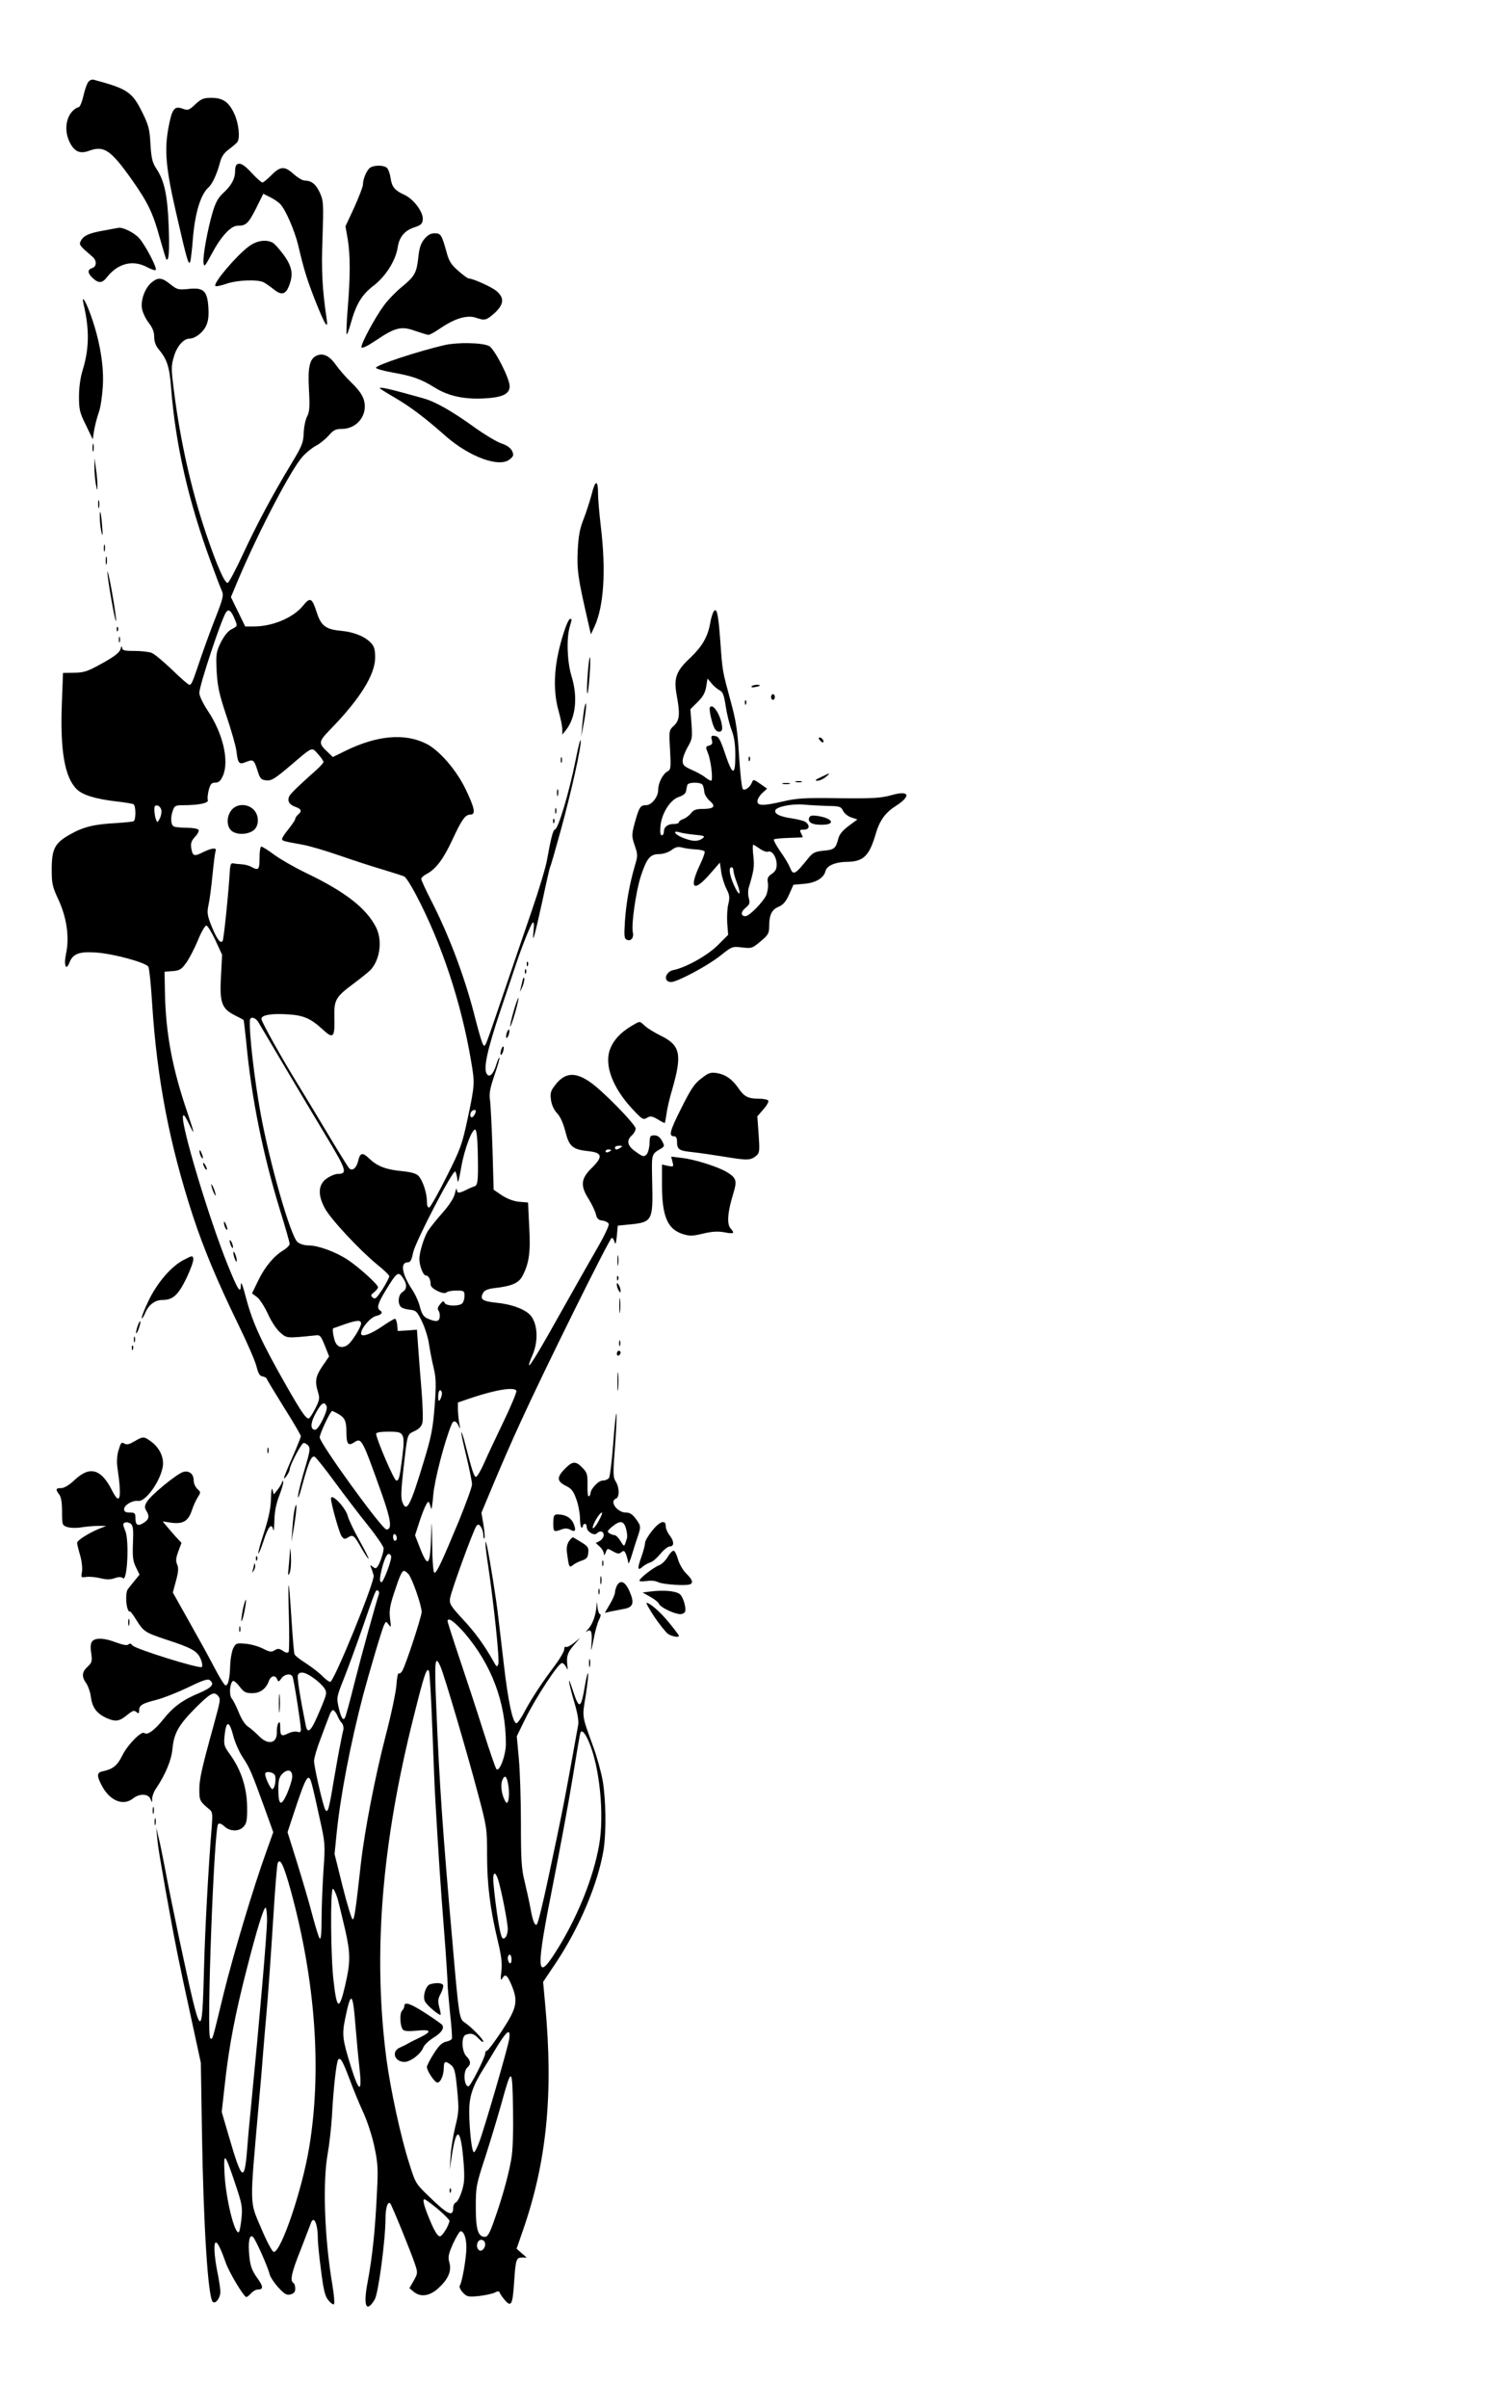 <?xml version="1.0" standalone="no"?>
<!DOCTYPE svg PUBLIC "-//W3C//DTD SVG 20010904//EN"
 "http://www.w3.org/TR/2001/REC-SVG-20010904/DTD/svg10.dtd">
<svg version="1.0" xmlns="http://www.w3.org/2000/svg"
 width="804pt" height="1280pt" viewBox="0 0 804 1280"
 preserveAspectRatio="xMidYMid meet">
<g transform="translate(0,1280) scale(0.1,-0.1)"
fill="#000000" stroke="none">
<path d="M470 12365 c-7 -8 -19 -41 -26 -73 -7 -31 -18 -58 -23 -60 -63 -21
-88 -111 -51 -187 25 -51 55 -65 105 -46 78 28 114 3 221 -147 90 -127 117
-182 155 -321 16 -57 31 -106 33 -109 14 -14 18 43 13 176 -6 163 -23 241 -64
303 -23 35 -28 55 -33 133 -4 79 -10 101 -43 168 -54 109 -79 126 -258 174 -9
3 -22 -2 -29 -11z"/>
<path d="M1038 12245 c-33 -31 -39 -33 -66 -23 -45 17 -58 0 -77 -105 -21
-116 -13 -211 40 -442 63 -275 70 -298 79 -255 2 14 8 61 11 104 11 141 41
241 83 279 22 20 46 73 62 134 8 31 21 50 48 70 20 15 40 32 44 38 16 21 7
101 -16 150 -29 63 -61 85 -123 85 -41 0 -54 -6 -85 -35z"/>
<path d="M1257 11923 c-4 -3 -7 -19 -7 -35 0 -39 -21 -76 -64 -115 -26 -24
-40 -50 -55 -100 -28 -96 -53 -235 -49 -269 3 -26 7 -22 43 45 49 93 102 151
138 151 45 0 57 11 98 91 l39 79 38 -19 c20 -10 45 -27 54 -38 28 -30 76 -143
94 -218 29 -124 45 -178 91 -295 51 -128 69 -157 60 -95 -23 154 -29 256 -22
432 6 178 5 195 -13 236 -21 47 -45 67 -81 67 -12 0 -39 16 -61 36 -48 43 -70
41 -121 -11 -19 -19 -38 -35 -44 -35 -5 0 -31 23 -56 50 -43 47 -66 59 -82 43z"/>
<path d="M1967 11908 c-18 -15 -37 -59 -37 -89 0 -11 -21 -65 -46 -121 l-47
-101 12 -68 c14 -85 14 -197 0 -368 -6 -73 -8 -135 -6 -138 3 -2 12 22 21 54
29 106 60 157 122 204 65 50 118 134 129 205 8 55 38 90 90 106 32 11 41 18
43 40 5 39 -49 111 -99 133 -50 23 -65 41 -72 88 -3 22 -11 45 -18 53 -14 17
-69 18 -92 2z"/>
<path d="M554 11575 c-81 -14 -109 -27 -124 -55 -11 -21 -8 -25 61 -84 25 -21
24 -53 -1 -61 -26 -8 -25 -27 3 -53 31 -29 51 -28 76 5 59 74 138 94 215 52
21 -11 41 -18 44 -14 9 9 -53 129 -88 169 -26 29 -86 59 -110 55 -3 0 -37 -7
-76 -14z"/>
<path d="M2257 11530 c-18 -21 -27 -46 -32 -92 -9 -88 -19 -106 -86 -161 -32
-26 -76 -71 -97 -100 -47 -63 -124 -206 -120 -223 2 -8 31 6 76 36 104 70 136
78 210 51 33 -11 64 -21 71 -21 7 0 38 18 70 40 72 48 137 67 182 51 47 -16
55 -14 99 25 50 46 53 81 10 117 -26 22 -126 67 -149 67 -4 0 -29 18 -55 41
-37 32 -49 52 -61 97 -26 94 -31 102 -64 102 -20 0 -37 -9 -54 -30z"/>
<path d="M1324 11491 c-66 -49 -190 -194 -179 -211 2 -4 28 1 57 11 60 21 168
25 201 8 12 -7 35 -23 50 -35 41 -34 64 -31 82 12 26 63 20 104 -25 167 -23
31 -49 61 -60 67 -35 19 -85 11 -126 -19z"/>
<path d="M808 11300 c-36 -28 -61 -94 -53 -141 4 -21 20 -55 36 -75 20 -26 29
-48 29 -75 0 -25 8 -47 24 -66 45 -54 57 -92 66 -206 23 -298 92 -601 210
-921 26 -72 53 -143 60 -157 10 -23 6 -40 -33 -140 -25 -63 -59 -157 -77 -209
-47 -139 -51 -150 -63 -150 -6 0 -47 36 -92 80 -45 43 -94 84 -109 90 -15 5
-56 10 -92 10 -54 0 -64 3 -65 18 -1 11 -4 8 -8 -8 -5 -18 -31 -39 -96 -75
-79 -44 -97 -50 -150 -51 l-60 -1 -6 -159 c-10 -253 15 -395 78 -458 31 -32
101 -53 212 -66 45 -5 86 -12 91 -15 13 -8 13 -82 1 -90 -5 -3 -47 -7 -92 -10
-117 -6 -175 -20 -244 -59 -83 -46 -100 -77 -100 -186 0 -77 3 -92 37 -165 43
-94 58 -198 39 -285 -13 -60 0 -94 18 -47 18 47 52 60 140 54 94 -6 269 -54
280 -76 5 -9 14 -97 20 -196 26 -403 92 -746 217 -1129 56 -171 130 -348 241
-576 47 -96 91 -197 97 -224 9 -36 17 -50 31 -52 11 -2 21 -7 23 -12 1 -5 43
-74 92 -153 50 -79 90 -148 90 -153 0 -4 -20 -55 -45 -112 -25 -56 -45 -106
-45 -110 0 -13 29 30 30 43 0 24 63 143 75 143 7 0 18 -7 25 -15 11 -13 7 -34
-18 -118 -17 -56 -34 -122 -37 -147 -3 -26 8 1 24 62 33 120 47 151 64 145 6
-2 54 -62 106 -133 53 -72 133 -177 179 -234 45 -56 82 -111 82 -120 0 -22
-20 -81 -33 -98 -8 -10 -13 -10 -25 0 -14 11 -15 10 -8 -7 5 -11 10 -29 13
-40 6 -33 -211 -565 -231 -565 -7 0 -25 14 -41 30 -16 17 -55 47 -87 68 -32
20 -60 42 -62 49 -3 7 -10 90 -16 185 -15 233 -20 242 -14 21 3 -101 2 -188
-1 -193 -5 -8 -15 -6 -31 5 -19 13 -27 13 -44 3 -17 -11 -27 -9 -62 9 -24 12
-66 24 -94 26 -48 4 -51 2 -65 -27 -7 -17 -14 -56 -15 -87 -2 -71 -11 -112
-26 -107 -6 2 -32 44 -58 94 -25 49 -86 159 -134 244 l-87 155 17 63 c13 47
14 68 6 86 -8 18 -7 34 6 69 l17 46 -31 33 c-16 18 -38 44 -49 57 l-20 24 45
-7 c63 -8 91 8 110 65 8 25 23 57 32 71 16 25 16 27 -2 43 -11 10 -20 30 -20
45 0 35 -23 54 -55 46 -32 -8 -173 -123 -194 -159 -13 -22 -13 -31 -3 -47 18
-29 15 -46 -13 -64 -32 -21 -45 -13 -45 25 0 26 -3 29 -30 29 -22 0 -30 5 -30
18 0 22 44 48 75 44 39 -5 115 100 130 179 9 48 -14 99 -57 133 -42 32 -47 32
-94 4 -28 -16 -40 -19 -53 -11 -15 9 -19 4 -30 -34 -9 -27 -11 -62 -7 -91 25
-169 15 -210 -29 -123 -57 113 -117 130 -196 56 -31 -29 -57 -45 -74 -45 -29
0 -31 -7 -10 -34 10 -13 15 -44 15 -92 0 -70 1 -72 28 -81 15 -5 47 -6 72 -2
25 4 65 8 90 8 l45 0 -40 -16 c-55 -23 -115 -61 -115 -74 0 -6 7 -36 16 -66 9
-31 13 -69 10 -87 -6 -32 -5 -32 24 -28 17 2 50 -1 74 -7 32 -8 52 -8 75 0 23
8 35 8 45 0 23 -19 34 202 12 252 -13 33 -14 39 -1 44 9 3 22 0 31 -7 12 -11
14 -31 11 -102 -3 -74 0 -96 16 -129 l19 -39 -26 -32 c-15 -18 -31 -38 -36
-45 -12 -15 -12 -80 0 -108 5 -11 9 -16 9 -10 1 5 17 -15 36 -46 38 -61 47
-67 155 -103 139 -45 169 -62 186 -102 9 -20 12 -40 7 -45 -11 -11 -354 96
-369 115 -7 10 -14 12 -21 5 -7 -7 -27 -3 -64 10 -64 25 -112 27 -129 6 -8
-10 -10 -30 -5 -62 6 -43 4 -51 -19 -72 -31 -29 -33 -53 -7 -89 10 -15 21 -46
24 -70 7 -58 31 -90 83 -114 50 -22 70 -18 114 19 25 20 33 23 45 13 12 -10
15 -9 15 8 0 28 16 37 90 56 36 9 112 39 169 66 82 40 107 48 118 38 25 -20 9
-39 -59 -68 -85 -35 -137 -73 -188 -137 -46 -59 -88 -89 -102 -75 -14 14 -89
-61 -118 -120 -26 -53 -50 -72 -102 -83 -33 -6 -35 -22 -8 -74 42 -82 114
-113 167 -71 35 28 81 26 93 -2 9 -23 9 -23 9 2 1 14 10 39 22 55 49 73 81
150 86 209 8 83 32 126 123 218 81 80 98 89 120 63 14 -17 13 -20 -25 -160
-63 -228 -75 -283 -75 -337 0 -59 2 -63 55 -107 15 -12 16 -26 11 -90 -17
-203 -36 -549 -41 -751 -11 -401 -13 -399 -130 145 -29 138 -63 304 -75 370
-13 66 -28 145 -36 175 l-13 55 5 -55 c2 -30 14 -104 25 -165 10 -60 28 -162
40 -225 28 -157 51 -273 114 -560 l53 -245 6 -375 c8 -494 32 -868 57 -895 14
-14 39 17 41 51 0 16 -7 64 -16 107 -17 85 -21 157 -8 157 10 0 27 -35 53
-109 19 -53 96 -181 109 -181 4 0 15 9 25 20 10 11 26 20 36 20 31 0 30 16 -5
64 -26 37 -35 61 -40 111 -8 76 0 121 19 105 13 -11 80 -160 89 -200 4 -14 24
-45 46 -69 33 -36 44 -42 65 -37 18 5 25 13 25 31 0 13 -4 27 -10 30 -19 12
-10 55 39 177 26 68 51 131 54 141 16 44 37 -4 37 -82 0 -20 7 -95 17 -168 13
-105 21 -138 39 -160 12 -15 26 -25 30 -21 4 4 0 52 -9 105 -42 248 -52 547
-24 698 8 44 18 132 22 195 8 151 24 293 34 303 12 12 24 -10 61 -108 18 -49
50 -126 70 -170 21 -44 48 -126 60 -182 19 -88 21 -121 15 -235 -10 -215 -24
-349 -52 -499 -22 -118 -4 -156 40 -81 19 32 57 317 57 432 0 53 12 91 25 78
8 -8 110 -258 131 -321 16 -48 16 -50 -6 -90 l-23 -40 23 -19 c36 -30 84 -23
129 17 54 49 73 92 61 137 -9 30 -6 45 19 102 17 36 35 66 40 66 18 0 31 -37
31 -87 0 -52 -22 -183 -35 -202 -4 -7 3 -23 16 -37 21 -22 28 -24 83 -19 34 4
72 12 85 18 19 10 25 9 29 -1 2 -7 15 -25 28 -40 33 -37 40 -22 48 99 8 120
11 129 43 129 l24 0 -27 23 -27 24 36 104 c125 363 160 723 116 1194 l-11 120
67 100 c128 192 226 426 255 605 14 94 12 264 -5 363 -8 47 -31 130 -51 184
-61 168 -59 152 -39 273 9 61 15 113 12 116 -2 3 -10 -26 -16 -63 -22 -130
-31 -133 -66 -25 -31 95 -22 37 11 -74 14 -46 22 -93 19 -110 -76 -423 -82
-453 -160 -819 -30 -141 -54 -237 -60 -244 -11 -10 -22 17 -34 84 -7 39 -22
104 -32 147 -16 64 -19 114 -19 303 0 125 -5 280 -11 346 l-11 120 45 92 c55
112 176 297 195 297 7 0 17 -10 23 -22 8 -19 9 -16 5 18 -4 45 4 64 43 108
l26 30 -33 -27 c-19 -15 -38 -25 -43 -21 -5 3 -9 -3 -9 -14 0 -10 -22 -48 -48
-83 -70 -93 -124 -175 -162 -246 -18 -35 -38 -63 -44 -63 -19 0 -44 116 -66
306 -12 98 -25 217 -31 263 -9 83 -42 289 -58 366 -15 69 -12 10 5 -99 31
-210 61 -501 54 -521 -7 -18 -9 -17 -26 14 -49 87 -96 152 -163 224 -65 70
-72 83 -68 110 5 38 125 366 140 385 9 11 13 11 24 -4 7 -10 13 -29 13 -43 0
-13 3 -22 6 -18 3 3 1 35 -5 71 l-11 65 64 153 c35 84 100 234 146 333 121
266 472 975 483 975 5 0 12 -10 15 -22 5 -17 8 -7 12 32 l5 55 60 6 c124 12
128 19 123 224 -3 157 -6 148 49 181 17 11 17 14 3 40 -11 20 -24 29 -40 29
-23 0 -25 -4 -26 -43 -1 -24 -8 -50 -16 -59 -14 -13 -20 -12 -56 14 -46 31
-53 60 -22 88 11 10 20 26 20 36 0 22 -176 202 -242 247 -82 57 -137 51 -189
-20 -21 -27 -24 -40 -19 -76 4 -26 16 -53 33 -70 16 -17 32 -52 43 -95 20 -81
38 -97 122 -106 76 -8 80 -29 17 -91 -56 -55 -60 -93 -15 -163 16 -26 33 -61
38 -79 6 -26 14 -34 36 -36 15 -2 30 -10 33 -18 3 -8 -25 -67 -63 -132 -37
-64 -117 -205 -177 -312 -124 -222 -178 -312 -184 -307 -2 2 6 26 18 53 36 81
27 183 -20 222 -35 29 -99 50 -169 57 -77 8 -92 18 -73 53 7 13 25 21 60 25
95 11 131 27 151 68 34 66 42 126 34 260 l-6 127 -48 4 c-30 3 -63 16 -91 34
l-44 30 -6 214 c-4 118 -10 235 -13 260 -6 36 -1 63 23 134 17 49 29 91 27 94
-3 2 -10 -15 -17 -37 -15 -50 -36 -71 -50 -50 -20 28 2 128 71 334 39 116 77
228 84 250 30 90 78 211 88 220 7 7 9 -6 5 -45 -8 -78 5 -31 49 169 19 91 37
168 39 172 3 3 27 87 54 185 58 209 113 458 109 488 -2 12 -13 -33 -26 -99
-34 -172 -94 -375 -112 -375 -9 0 -23 -57 -41 -160 -6 -36 -42 -157 -81 -270
-39 -113 -107 -313 -152 -445 -101 -297 -95 -280 -106 -269 -6 6 -23 64 -40
130 -53 214 -136 439 -236 635 -30 58 -54 111 -54 117 0 6 12 18 28 26 50 26
90 80 137 181 51 110 69 135 97 135 29 0 22 36 -27 137 -49 101 -138 203 -205
238 -116 60 -265 47 -437 -38 l-63 -31 -26 25 c-52 48 -51 56 9 118 162 166
242 295 242 387 0 38 -5 58 -20 74 -32 36 -91 60 -161 67 -81 7 -107 27 -129
96 -26 80 -35 85 -74 37 -51 -63 -161 -110 -261 -110 l-46 0 -38 78 -38 78 41
98 c110 258 280 583 340 649 19 21 51 47 70 57 20 10 50 34 68 54 26 30 38 36
70 36 68 0 122 52 123 118 0 44 -19 78 -75 132 -26 25 -60 64 -77 88 -34 49
-67 66 -101 53 -40 -16 -51 -59 -44 -183 5 -92 3 -117 -10 -142 -9 -17 -17
-57 -18 -88 -2 -52 -9 -69 -67 -165 -99 -164 -184 -323 -258 -483 -37 -79 -72
-146 -79 -148 -15 -5 -57 90 -114 258 -79 233 -139 499 -172 763 -15 117 -15
133 0 182 15 53 51 95 82 95 30 0 71 31 88 66 13 27 16 54 13 102 -6 87 -26
105 -107 96 -52 -5 -59 -4 -95 25 -45 36 -64 38 -98 11z m438 -1786 c18 -43
19 -41 -15 -59 -19 -9 -39 -35 -57 -70 -25 -52 -26 -62 -22 -153 5 -81 13
-121 52 -237 26 -77 50 -161 53 -186 8 -68 14 -75 52 -59 38 15 42 12 61 -48
13 -42 19 -47 46 -50 27 -3 46 9 124 75 127 108 116 103 151 65 16 -18 29 -37
29 -42 0 -5 -17 -24 -37 -42 -91 -81 -135 -123 -144 -139 -13 -25 -2 -46 32
-58 32 -11 36 -23 14 -41 -8 -7 -15 -17 -15 -23 0 -5 -16 -29 -35 -53 -19 -23
-35 -47 -35 -53 0 -11 5 -12 109 -31 35 -6 123 -32 195 -57 72 -25 176 -59
231 -75 55 -17 107 -33 115 -37 8 -4 36 -47 62 -97 136 -258 241 -574 293
-884 20 -117 20 -125 -17 -300 -31 -145 -38 -165 -113 -314 -44 -88 -86 -162
-92 -164 -9 -2 -13 9 -13 35 -1 45 -22 107 -44 132 -12 13 -39 21 -89 26 -86
8 -131 26 -174 67 -35 34 -48 31 -58 -11 -9 -40 -32 -59 -49 -40 -7 8 -61 95
-120 194 -59 99 -126 209 -148 245 -84 135 -198 339 -198 354 0 21 54 30 143
24 82 -5 120 -22 184 -81 55 -51 64 -42 61 65 -2 94 6 108 104 181 40 30 81
63 90 73 50 57 62 157 27 226 -52 101 -163 188 -372 288 -60 29 -135 72 -168
96 -32 24 -64 44 -69 44 -6 0 -10 -27 -10 -60 0 -63 -5 -69 -43 -48 -12 7 -35
13 -52 14 -16 1 -37 3 -45 5 -11 3 -16 -7 -18 -41 -6 -110 -32 -362 -38 -371
-11 -18 -31 9 -59 78 -23 58 -25 71 -16 114 6 26 15 97 21 158 6 61 13 117 16
126 9 21 -18 19 -67 -5 -47 -24 -55 -21 -62 22 -4 26 1 39 20 60 14 14 22 31
19 37 -4 6 -31 11 -61 11 -29 0 -60 3 -69 6 -18 7 -21 49 -6 88 8 23 15 26 53
26 83 0 139 11 132 28 -3 8 0 32 5 53 9 32 15 39 35 39 19 0 28 9 41 38 33 78
0 223 -81 344 -26 39 -45 79 -45 95 0 40 120 401 143 430 13 17 26 7 43 -33z
m-388 -1021 c2 -12 -2 -32 -9 -45 -12 -22 -12 -22 -20 -3 -4 11 -8 33 -8 48
-1 22 3 28 17 25 9 -2 18 -13 20 -25z m287 -690 l36 -78 -6 -115 c-8 -139 4
-172 74 -207 24 -12 45 -23 46 -25 2 -2 8 -57 15 -123 27 -290 88 -592 180
-891 28 -89 50 -168 50 -176 0 -7 -14 -22 -30 -32 -52 -30 -101 -89 -136 -161
l-34 -70 26 -19 c15 -11 41 -52 59 -91 19 -42 47 -83 66 -99 35 -30 31 -30
189 -14 21 3 27 -4 47 -54 l23 -58 -35 -51 c-37 -55 -42 -80 -24 -139 10 -32
8 -43 -15 -88 -15 -29 -30 -52 -35 -52 -15 0 -39 35 -119 175 -131 230 -178
333 -211 456 -20 77 -30 103 -30 80 -1 -52 -15 -31 -70 105 -98 242 -250 745
-238 792 3 11 13 -3 30 -38 34 -72 33 -62 -3 46 -84 243 -119 431 -123 650
l-2 109 43 3 c37 3 47 9 72 44 16 22 44 76 62 119 17 43 38 79 45 79 7 0 28
-35 48 -77z m228 -435 c8 -13 67 -113 132 -223 65 -110 167 -281 226 -379 112
-186 119 -206 64 -206 -12 0 -37 -10 -56 -23 -47 -32 -51 -86 -12 -159 32 -59
184 -222 279 -300 35 -28 64 -56 64 -62 0 -6 -16 -37 -36 -69 -31 -47 -39 -55
-51 -45 -13 10 -12 15 6 29 12 10 21 21 21 27 0 14 -100 105 -160 145 -65 43
-158 77 -210 77 -22 0 -47 8 -58 18 -37 31 -148 420 -196 682 -34 187 -62 431
-57 498 2 20 29 14 44 -10z m1157 -475 c0 -5 -4 -15 -10 -23 -11 -18 -25 -7
-17 15 6 15 27 21 27 8z m10 -198 c4 -166 2 -195 -17 -201 -10 -3 -31 -12 -46
-20 -37 -18 -47 -18 -48 4 -1 9 -5 0 -10 -22 -6 -25 -30 -62 -68 -105 -32 -36
-65 -78 -74 -92 -21 -31 -47 -115 -47 -150 0 -38 20 -89 35 -89 14 0 25 -21
25 -49 0 -21 70 -55 84 -41 6 6 29 10 53 10 40 0 43 -2 43 -28 0 -15 -5 -33
-12 -40 -17 -17 -87 -15 -94 3 -5 12 -10 10 -24 -8 -13 -15 -15 -26 -8 -34 5
-7 8 -22 6 -35 -3 -25 -22 -26 -68 -5 -18 9 -28 25 -37 60 -6 26 -25 68 -42
93 -54 82 -64 144 -23 144 14 0 21 12 29 53 13 59 212 442 224 430 4 -5 9 -24
11 -43 2 -25 8 -8 20 62 17 102 62 218 77 202 5 -5 10 -49 11 -99z m760 5
c-19 -13 -30 -13 -30 0 0 6 10 10 23 10 18 0 19 -2 7 -10z m-50 -14 c0 -2 -7
-6 -15 -10 -8 -3 -15 -1 -15 4 0 6 7 10 15 10 8 0 15 -2 15 -4z m-1106 -681
c22 -33 20 -58 -4 -73 -23 -14 -27 -63 -7 -80 6 -6 28 -12 47 -14 32 -3 38 -9
63 -61 16 -32 33 -86 38 -120 5 -34 16 -91 25 -128 13 -55 14 -87 5 -205 -9
-117 -18 -162 -55 -284 -75 -248 -94 -284 -117 -223 -8 21 -6 65 6 173 22 192
19 184 59 203 24 11 38 26 42 44 4 15 2 96 -5 178 -7 83 -15 187 -18 233 l-6
84 -51 -4 -51 -3 -3 33 c-2 17 -7 32 -12 32 -5 0 -35 -18 -67 -40 -65 -44
-113 -60 -113 -38 0 28 50 86 80 93 30 7 38 19 20 30 -18 11 -10 39 28 101 63
104 70 109 96 69z m-224 -240 c0 -19 -47 -95 -69 -112 -30 -23 -58 -15 -70 18
-10 30 -15 69 -8 69 1 0 27 9 57 20 67 23 90 25 90 5z m826 -358 c2 -7 -29
-82 -70 -167 -41 -85 -88 -185 -104 -222 -17 -38 -35 -68 -41 -68 -10 0 -20
29 -57 173 -9 37 -19 66 -21 64 -2 -2 10 -60 27 -128 16 -68 30 -135 30 -149
0 -14 -32 -101 -70 -195 -91 -218 -117 -275 -130 -275 -6 0 -11 59 -12 158 -2
120 -3 132 -5 52 -5 -174 -16 -189 -59 -80 l-27 69 22 68 c12 38 28 79 36 93
14 25 15 25 28 -20 2 -8 7 26 11 75 7 79 59 281 97 373 10 26 26 21 40 -12 7
-15 7 -11 2 14 -4 19 -7 53 -8 75 l0 40 70 24 c134 45 232 60 241 38z m-396
-14 c0 -10 -5 -25 -10 -33 -7 -11 -10 -7 -10 18 0 17 5 32 10 32 6 0 10 -8 10
-17z m-613 -69 c8 -21 -43 -124 -61 -124 -24 0 -26 30 -5 73 35 69 53 83 66
51z m64 -41 c33 -20 41 -37 41 -97 0 -61 10 -74 41 -53 40 26 42 21 148 -276
48 -136 55 -187 24 -187 -23 0 -355 458 -355 490 0 19 57 140 66 140 3 0 19
-8 35 -17z m339 -113 c8 -14 8 -45 0 -108 -15 -117 -18 -132 -33 -132 -11 0
-107 223 -107 249 0 7 26 11 65 11 54 0 66 -3 75 -20z m-30 -546 c0 -8 -4 -14
-10 -14 -5 0 -10 9 -10 21 0 11 5 17 10 14 6 -3 10 -13 10 -21z m-30 -100 c0
-26 -42 -134 -51 -134 -13 0 -11 27 7 92 10 34 22 58 30 58 8 0 14 -7 14 -16z
m92 -91 c21 -25 71 -170 70 -202 -1 -27 -82 -274 -102 -311 -6 -11 -15 -18
-20 -15 -4 3 -10 -25 -12 -62 -3 -38 -28 -158 -57 -268 -56 -216 -112 -504
-132 -680 -29 -261 -35 -298 -44 -297 -5 0 -29 79 -53 174 l-43 173 11 110
c20 199 74 479 141 735 36 133 101 354 112 374 10 19 10 19 24 0 13 -17 13
-14 7 32 -5 42 -1 68 21 135 31 95 42 119 54 119 4 0 15 -8 23 -17z m-157
-106 c-16 -47 -93 -325 -130 -472 -24 -97 -47 -181 -51 -186 -10 -17 -20 0
-33 54 -12 53 -11 57 27 153 22 55 65 173 97 264 74 214 73 212 85 205 5 -3 7
-11 5 -18z m454 -206 c146 -170 221 -372 221 -591 0 -60 -34 -150 -50 -134 -5
5 -36 95 -69 199 -33 105 -90 278 -126 385 -36 107 -65 198 -65 202 0 25 36
-1 89 -61z m-125 -184 c21 -51 139 -450 195 -662 50 -187 51 -193 51 -335 0
-158 16 -284 56 -453 20 -83 25 -122 20 -165 -5 -43 -4 -53 4 -39 17 27 26 21
49 -32 37 -88 31 -122 -49 -244 -39 -59 -75 -107 -80 -107 -6 0 -10 -7 -10
-15 0 -21 -78 -175 -89 -175 -24 0 -29 81 -6 100 20 17 19 36 -5 60 -25 25
-28 105 -4 114 29 11 45 6 69 -20 14 -15 25 -22 25 -16 0 13 -65 79 -100 102
-28 19 -30 33 -64 425 -51 579 -70 849 -86 1249 -11 255 -7 286 24 213z m-45
-327 c6 -162 13 -333 16 -380 16 -278 28 -464 46 -688 11 -139 19 -268 19
-285 0 -18 6 -88 13 -157 8 -69 12 -130 10 -136 -2 -7 -17 -14 -33 -17 -20 -5
-37 -21 -64 -64 -20 -31 -36 -63 -36 -70 0 -21 42 -83 56 -83 17 0 34 40 34
81 0 33 9 36 39 12 18 -15 23 -36 32 -131 10 -103 9 -120 -10 -196 -11 -46
-23 -117 -25 -157 l-5 -74 9 60 c26 182 51 171 66 -31 5 -73 3 -101 -11 -143
-9 -29 -23 -55 -31 -58 -8 -3 -14 -15 -14 -27 0 -52 -27 -40 -128 58 -72 69
-73 71 -107 180 -44 137 -99 392 -120 551 -73 559 -26 1144 146 1825 55 220
68 259 80 238 4 -7 12 -146 18 -308z m-631 270 c23 -16 48 -40 57 -54 15 -23
14 -29 -27 -125 -43 -103 -62 -122 -72 -73 -30 148 -47 256 -42 268 9 22 39
17 84 -16z m-113 9 c7 -10 44 -248 45 -282 0 -14 -5 -17 -20 -12 -10 3 -32 -1
-48 -9 -36 -18 -42 -13 -42 33 0 27 -3 32 -10 21 -5 -8 -9 -30 -8 -48 2 -60
-48 -70 -96 -19 -17 17 -43 40 -57 49 -16 10 -35 40 -49 75 -13 32 -30 66 -38
75 -15 18 -10 82 7 93 5 2 21 -11 35 -30 23 -30 33 -35 67 -35 42 0 73 22 89
65 11 29 35 33 44 8 6 -14 8 -14 22 5 16 23 48 29 59 11z m238 -206 c6 -16 17
-34 24 -41 7 -7 11 -23 9 -35 -3 -12 -10 -44 -15 -72 -6 -27 -22 -116 -36
-198 -26 -157 -32 -179 -46 -155 -12 22 -59 226 -59 258 0 15 16 70 36 121 19
52 40 106 46 122 5 15 14 27 19 27 5 0 15 -12 22 -27z m-552 -112 c9 -34 32
-86 51 -114 36 -54 47 -80 119 -279 l42 -117 -36 -101 c-69 -190 -177 -551
-228 -758 -63 -259 -58 -244 -71 -236 -21 13 20 1116 42 1138 6 6 18 2 33 -12
30 -28 78 -29 103 -1 16 18 19 36 18 108 -2 101 -32 193 -90 274 -34 47 -35
52 -29 109 9 75 25 71 46 -11z m1890 -29 c58 -134 83 -388 55 -548 -31 -179
-120 -397 -236 -577 -98 -153 -100 -87 -11 359 38 192 86 450 106 574 20 124
38 231 41 238 6 21 24 3 45 -46z m-1577 -187 c-1 -17 -14 -57 -28 -90 -32 -71
-46 -62 -46 28 0 44 5 62 21 78 29 29 54 21 53 -16z m-91 6 c6 -25 -3 -71 -15
-71 -9 0 -38 60 -38 80 0 19 47 11 53 -9z m1241 -57 c7 -54 -2 -103 -15 -82
-20 30 -29 86 -19 113 14 36 26 25 34 -31z m-1045 9 c6 -21 24 -100 40 -175
30 -134 31 -140 21 -280 -5 -79 -10 -195 -10 -258 0 -72 -3 -111 -10 -104 -5
5 -22 61 -39 124 -16 63 -53 188 -81 278 l-51 163 37 112 c64 193 75 209 93
140z m-114 -558 c133 -485 167 -960 99 -1370 -37 -224 -149 -555 -188 -555 -8
0 -35 50 -66 123 -64 150 -63 108 -15 652 9 94 20 226 25 295 6 69 12 148 15
175 9 96 25 322 40 560 8 132 18 248 21 259 12 36 32 -6 69 -139z m1104 53
c18 -59 51 -227 51 -262 0 -18 -6 -39 -14 -46 -12 -9 -17 -5 -25 27 -10 40
-26 146 -36 251 -8 68 6 85 24 30z m-854 -100 c8 -29 26 -105 41 -168 28 -125
28 -171 -1 -295 -31 -133 -44 -128 -61 23 -16 129 -18 492 -4 492 5 0 16 -24
25 -52z m-375 -113 c0 -70 -42 -553 -85 -990 -8 -77 -17 -176 -20 -220 -15
-191 -28 -182 -100 66 l-36 123 16 143 c22 204 55 377 120 628 50 196 87 315
97 315 4 0 8 -29 8 -65z m1300 -211 c0 -14 -4 -23 -10 -19 -5 3 -10 15 -10 26
0 10 5 19 10 19 6 0 10 -12 10 -26z m-830 -349 c6 -72 15 -172 21 -223 16
-140 -1 -139 -45 3 -45 145 -48 169 -31 253 31 152 41 146 55 -33z m818 -72
c-6 -43 -130 -470 -160 -550 -11 -29 -23 -53 -28 -53 -11 0 -24 114 -25 215 0
83 18 137 80 235 12 19 43 70 69 113 53 85 71 97 64 40z m11 -638 c-14 -83
-48 -207 -91 -327 -23 -67 -35 -88 -49 -88 -37 0 -49 38 -49 158 0 108 2 119
50 265 27 84 65 210 85 281 56 203 59 202 63 -24 2 -120 -1 -222 -9 -265z
m-1468 -133 c36 -107 39 -123 33 -185 -4 -37 -10 -69 -14 -72 -22 -14 -69 176
-76 310 -6 121 1 114 57 -53z m1077 -134 c34 -29 62 -57 62 -63 -2 -22 -36
-80 -50 -82 -10 -2 -26 21 -47 69 -36 84 -49 128 -36 128 4 0 36 -23 71 -52z
m252 -188 c0 -10 -6 -23 -14 -29 -19 -16 -39 16 -25 41 11 21 39 13 39 -12z"/>
<path d="M1231 8494 c-27 -34 -27 -85 -1 -109 26 -23 81 -23 115 -1 34 22 35
83 2 114 -34 32 -89 30 -116 -4z"/>
<path d="M1061 6680 c0 -8 4 -22 9 -30 12 -18 12 -2 0 25 -6 13 -9 15 -9 5z"/>
<path d="M1080 6615 c0 -5 5 -17 10 -25 5 -8 10 -10 10 -5 0 6 -5 17 -10 25
-5 8 -10 11 -10 5z"/>
<path d="M1126 6490 c3 -14 11 -32 16 -40 6 -10 7 -7 2 10 -3 14 -11 32 -16
40 -6 10 -7 7 -2 -10z"/>
<path d="M1191 6300 c0 -8 4 -22 9 -30 12 -18 12 -2 0 25 -6 13 -9 15 -9 5z"/>
<path d="M1221 6205 c1 -19 18 -51 18 -35 0 8 -4 22 -9 30 -5 8 -9 11 -9 5z"/>
<path d="M1241 6140 c0 -8 4 -24 9 -35 5 -13 9 -14 9 -5 0 8 -4 24 -9 35 -5
13 -9 14 -9 5z"/>
<path d="M2288 2253 c-24 -6 -42 -66 -28 -92 9 -19 70 -71 82 -71 3 0 0 18 -6
40 -9 34 -7 46 8 74 10 19 15 39 12 45 -7 11 -36 13 -68 4z"/>
<path d="M2150 2137 c0 -7 -6 -19 -12 -25 -14 -14 -11 -81 4 -100 8 -9 28 -10
74 -6 77 8 83 -4 17 -36 -27 -13 -55 -27 -63 -32 -8 -5 -27 -14 -42 -21 -49
-20 -31 -77 23 -77 32 0 87 42 100 77 5 13 29 36 53 51 43 26 60 51 47 69 -3
4 -42 32 -87 61 -80 52 -114 64 -114 39z"/>
<path d="M2391 1154 c0 -11 3 -14 6 -6 3 7 2 16 -1 19 -3 4 -6 -2 -5 -13z"/>
<path d="M1483 3745 c0 -44 2 -61 4 -37 2 23 2 59 0 80 -2 20 -4 1 -4 -43z"/>
<path d="M444 11185 c32 -134 31 -239 -5 -354 -12 -39 -19 -92 -19 -140 0 -68
4 -85 37 -151 l36 -75 8 50 c5 28 16 70 25 95 9 25 18 88 21 141 6 107 -17
242 -64 373 -27 76 -51 114 -39 61z"/>
<path d="M2365 10966 c-142 -33 -367 -107 -366 -121 0 -5 42 -17 93 -26 102
-18 147 -34 221 -80 71 -44 154 -62 258 -57 100 5 139 23 139 65 0 42 -81 200
-110 214 -37 18 -167 20 -235 5z"/>
<path d="M2020 10736 c0 -2 35 -24 78 -49 84 -49 160 -106 273 -206 126 -110
284 -168 339 -123 21 17 23 23 13 45 -8 16 -27 30 -57 40 -24 8 -86 45 -138
82 -126 91 -213 140 -278 158 -182 51 -230 62 -230 53z"/>
<path d="M492 10420 c0 -19 2 -27 5 -17 2 9 2 25 0 35 -3 9 -5 1 -5 -18z"/>
<path d="M502 10320 c0 -25 3 -65 7 -90 8 -41 9 -42 9 -10 0 19 -3 60 -8 90
l-7 55 -1 -45z"/>
<path d="M3146 10172 c-10 -37 -29 -96 -43 -132 -20 -50 -27 -88 -31 -166 -5
-102 2 -149 50 -358 l20 -88 20 43 c49 109 61 295 33 529 -8 69 -15 148 -15
177 0 75 -15 73 -34 -5z"/>
<path d="M522 10120 c0 -19 2 -27 5 -17 2 9 2 25 0 35 -3 9 -5 1 -5 -18z"/>
<path d="M531 10039 c1 -24 5 -57 10 -74 5 -19 6 -4 2 40 -6 79 -14 101 -12
34z"/>
<path d="M552 9885 c0 -16 2 -22 5 -12 2 9 2 23 0 30 -3 6 -5 -1 -5 -18z"/>
<path d="M562 9820 c0 -19 2 -27 5 -17 2 9 2 25 0 35 -3 9 -5 1 -5 -18z"/>
<path d="M571 9761 c-1 -31 43 -281 46 -261 2 8 -8 76 -21 150 -13 74 -25 124
-25 111z"/>
<path d="M3792 9544 c-5 -11 -13 -37 -16 -59 -13 -71 -43 -122 -105 -181 -76
-71 -89 -107 -73 -198 19 -101 16 -135 -14 -163 -27 -25 -27 -26 -21 -129 5
-96 4 -105 -13 -114 -26 -14 -50 -62 -50 -98 0 -38 -35 -82 -65 -82 -28 0 -35
-10 -53 -70 -24 -84 -25 -92 -7 -144 17 -49 17 -54 0 -111 -27 -93 -45 -191
-52 -292 -5 -82 -4 -93 12 -99 21 -8 37 13 30 41 -9 39 17 221 43 299 31 94
49 116 97 116 21 0 48 9 65 21 21 16 35 20 57 14 15 -4 48 -9 73 -10 24 -1 46
-7 47 -12 2 -6 -10 -39 -27 -74 -57 -122 -32 -144 53 -47 l55 63 7 -50 c4 -28
17 -68 28 -90 17 -33 18 -46 10 -80 -6 -22 -8 -68 -6 -102 l5 -62 -54 -54
c-54 -55 -171 -120 -236 -133 -46 -9 -57 -64 -13 -64 32 0 195 87 260 139 63
50 64 51 116 45 51 -6 55 -5 99 32 41 34 46 43 46 80 0 61 14 89 50 104 24 10
39 27 56 65 l23 52 56 5 c63 5 106 31 115 69 7 28 54 48 118 48 83 2 114 32
147 143 21 75 51 117 107 153 86 55 74 86 -23 58 -54 -15 -96 -18 -278 -16
-187 3 -225 0 -302 -18 -104 -24 -135 -23 -131 6 2 11 14 30 27 41 l24 22 -37
26 c-34 24 -37 24 -43 8 -10 -26 -38 -47 -49 -36 -6 6 -14 84 -20 174 -8 135
-16 188 -44 290 -46 171 -44 157 -56 325 -11 150 -20 184 -38 149z m34 -413
c17 -8 24 -25 33 -85 6 -41 20 -97 31 -126 14 -37 20 -74 20 -136 0 -111 -15
-108 -55 12 -25 74 -34 90 -53 92 -20 3 -22 0 -17 -21 5 -19 2 -25 -14 -30
-19 -5 -20 -7 -7 -39 17 -41 29 -148 17 -148 -4 0 -19 8 -32 19 -13 10 -45 28
-71 39 -40 18 -48 25 -48 48 0 15 12 47 26 72 25 42 26 51 21 124 l-6 78 38
38 c28 27 41 50 46 81 l7 44 22 -26 c11 -14 31 -30 42 -36z m-90 -503 c4 -7 8
-23 9 -36 0 -13 14 -36 29 -49 35 -30 23 -43 -41 -43 -32 0 -46 -6 -60 -24
-10 -13 -29 -26 -41 -30 -12 -4 -22 -12 -22 -17 0 -5 -13 -9 -28 -9 -32 0 -52
-16 -52 -42 0 -10 -5 -18 -11 -18 -8 0 -10 17 -7 50 7 68 52 139 98 154 22 7
36 18 38 31 2 11 5 26 7 33 6 15 71 16 81 0z m667 -112 c61 -1 69 -3 80 -26 7
-14 27 -30 44 -35 l32 -11 -46 -34 c-33 -25 -50 -45 -56 -70 -13 -50 -21 -57
-79 -62 -42 -4 -56 -11 -75 -34 -78 -96 -84 -100 -103 -54 -7 17 -30 56 -52
86 -21 31 -36 59 -33 62 3 3 38 7 78 8 39 1 73 3 75 3 1 1 -2 10 -8 21 -9 18
-8 20 15 20 28 0 33 21 11 39 -8 7 -42 16 -76 21 -62 9 -94 24 -87 43 6 19 90
36 152 30 33 -3 90 -6 128 -7z m-709 -153 c53 -5 57 -8 41 -20 -25 -17 -50
-17 -102 3 -44 17 -61 42 -20 30 12 -4 49 -10 81 -13z m346 -74 c16 -12 36
-19 44 -16 21 8 46 -29 46 -69 0 -23 -7 -36 -26 -49 -21 -14 -25 -23 -21 -48
3 -18 -1 -46 -8 -64 -15 -35 -90 -113 -111 -113 -26 0 -26 23 0 44 22 18 25
25 18 51 -5 16 -5 41 -1 55 28 93 31 113 25 169 -4 34 -4 61 -1 61 3 0 19 -10
35 -21z m-140 -116 c0 -10 9 -42 20 -70 25 -67 10 -70 -19 -4 -23 53 -27 91
-11 91 6 0 10 -8 10 -17z"/>
<path d="M3775 9040 c-7 -11 14 -100 28 -117 14 -19 37 -16 37 5 0 57 -48 139
-65 112z"/>
<path d="M4303 8454 c-9 -24 13 -38 63 -38 80 -1 65 34 -19 47 -29 4 -39 2
-44 -9z"/>
<path d="M3001 9447 c-54 -162 -65 -303 -31 -425 11 -39 20 -84 20 -99 l0 -28
20 25 c52 67 63 176 29 286 -23 75 -28 200 -9 264 12 42 12 40 1 40 -5 0 -19
-28 -30 -63z"/>
<path d="M621 9454 c0 -11 3 -14 6 -6 3 7 2 16 -1 19 -3 4 -6 -2 -5 -13z"/>
<path d="M632 9400 c0 -14 2 -19 5 -12 2 6 2 18 0 25 -3 6 -5 1 -5 -13z"/>
<path d="M3125 9215 c-4 -53 -5 -98 -2 -101 3 -3 8 38 12 91 4 53 5 98 2 101
-3 3 -8 -38 -12 -91z"/>
<path d="M3996 9151 c-3 -4 6 -6 19 -3 14 2 25 6 25 8 0 8 -39 4 -44 -5z"/>
<path d="M4100 9095 c0 -8 5 -15 10 -15 6 0 10 7 10 15 0 8 -4 15 -10 15 -5 0
-10 -7 -10 -15z"/>
<path d="M3961 9064 c0 -11 3 -14 6 -6 3 7 2 16 -1 19 -3 4 -6 -2 -5 -13z"/>
<path d="M3107 9035 c-3 -16 -8 -57 -11 -90 l-5 -60 14 75 c14 71 16 139 2 75z"/>
<path d="M4360 8865 c7 -9 15 -13 17 -11 7 7 -7 26 -19 26 -6 0 -6 -6 2 -15z"/>
<path d="M2982 8760 c0 -14 2 -19 5 -12 2 6 2 18 0 25 -3 6 -5 1 -5 -13z"/>
<path d="M3981 8764 c0 -11 3 -14 6 -6 3 7 2 16 -1 19 -3 4 -6 -2 -5 -13z"/>
<path d="M4365 8669 c-29 -13 -34 -19 -19 -19 12 0 32 9 45 20 29 24 25 24
-26 -1z"/>
<path d="M4233 8643 c9 -2 23 -2 30 0 6 3 -1 5 -18 5 -16 0 -22 -2 -12 -5z"/>
<path d="M4163 8633 c9 -2 25 -2 35 0 9 3 1 5 -18 5 -19 0 -27 -2 -17 -5z"/>
<path d="M2962 8585 c0 -16 2 -22 5 -12 2 9 2 23 0 30 -3 6 -5 -1 -5 -18z"/>
<path d="M2952 8490 c0 -14 2 -19 5 -12 2 6 2 18 0 25 -3 6 -5 1 -5 -13z"/>
<path d="M2941 8434 c0 -11 3 -14 6 -6 3 7 2 16 -1 19 -3 4 -6 -2 -5 -13z"/>
<path d="M2801 7674 c0 -11 3 -14 6 -6 3 7 2 16 -1 19 -3 4 -6 -2 -5 -13z"/>
<path d="M2791 7634 c0 -11 3 -14 6 -6 3 7 2 16 -1 19 -3 4 -6 -2 -5 -13z"/>
<path d="M2778 7585 c-4 -16 -9 -39 -12 -50 -4 -11 1 -5 9 14 9 18 14 41 13
50 -2 9 -7 3 -10 -14z"/>
<path d="M2731 7424 c-12 -42 -20 -78 -18 -80 2 -2 14 30 26 72 12 42 20 78
18 80 -2 2 -14 -30 -26 -72z"/>
<path d="M3357 7346 c-58 -35 -95 -75 -113 -123 -32 -83 13 -204 117 -316 53
-57 59 -61 79 -49 18 11 26 10 56 -7 19 -12 37 -21 38 -21 2 0 6 22 10 48 3
27 17 87 31 133 53 185 43 233 -62 284 -34 17 -72 40 -85 53 -28 26 -23 26
-71 -2z"/>
<path d="M2695 7310 c-4 -12 -5 -24 -2 -27 3 -2 8 5 12 17 4 12 5 24 2 27 -3
2 -8 -5 -12 -17z"/>
<path d="M2665 7220 c-4 -12 -5 -24 -2 -27 3 -2 8 5 12 17 4 12 5 24 2 27 -3
2 -8 -5 -12 -17z"/>
<path d="M3730 7068 c-37 -27 -56 -56 -107 -158 -62 -123 -69 -150 -38 -150
10 0 15 -10 15 -27 0 -43 10 -50 81 -57 37 -4 118 -16 180 -26 116 -19 131
-18 162 8 16 14 17 27 11 112 l-7 96 32 37 c18 20 30 41 26 47 -3 5 -26 10
-51 10 -56 0 -77 11 -107 55 -33 48 -68 73 -114 81 -34 5 -45 2 -83 -28z"/>
<path d="M3576 6624 c7 -26 6 -27 -25 -21 l-31 7 0 -108 c0 -166 29 -235 109
-261 38 -12 52 -12 110 2 47 11 79 13 111 7 53 -10 59 -7 35 20 -21 23 -16 88
14 185 21 68 17 83 -31 113 -46 29 -172 69 -241 77 l-58 7 7 -28z"/>
<path d="M3283 6100 c0 -25 2 -35 4 -22 2 12 2 32 0 45 -2 12 -4 2 -4 -23z"/>
<path d="M979 6104 c-67 -33 -145 -124 -191 -222 -22 -46 -37 -86 -34 -89 2
-3 11 10 19 30 18 42 52 67 90 67 56 0 84 25 128 115 22 46 39 93 37 104 -3
18 -5 18 -49 -5z"/>
<path d="M3281 6004 c0 -11 3 -14 6 -6 3 7 2 16 -1 19 -3 4 -6 -2 -5 -13z"/>
<path d="M3280 5970 c0 -8 5 -22 10 -30 9 -13 10 -13 10 0 0 8 -5 22 -10 30
-9 13 -10 13 -10 0z"/>
<path d="M3293 5860 c0 -36 2 -50 4 -32 2 17 2 47 0 65 -2 17 -4 3 -4 -33z"/>
<path d="M731 5749 c-6 -18 -9 -34 -7 -36 2 -2 9 10 15 28 6 18 9 34 7 36 -2
2 -9 -10 -15 -28z"/>
<path d="M712 5680 c0 -14 2 -19 5 -12 2 6 2 18 0 25 -3 6 -5 1 -5 -13z"/>
<path d="M3292 5660 c0 -14 2 -19 5 -12 2 6 2 18 0 25 -3 6 -5 1 -5 -13z"/>
<path d="M701 5634 c0 -11 3 -14 6 -6 3 7 2 16 -1 19 -3 4 -6 -2 -5 -13z"/>
<path d="M3280 5604 c0 -8 5 -12 10 -9 6 3 10 10 10 16 0 5 -4 9 -10 9 -5 0
-10 -7 -10 -16z"/>
<path d="M3283 5455 c0 -44 2 -61 4 -37 2 23 2 59 0 80 -2 20 -4 1 -4 -43z"/>
<path d="M3261 5130 c-7 -96 -18 -181 -23 -187 -6 -7 -21 -13 -34 -13 -22 0
-64 -45 -64 -68 0 -6 -4 -13 -9 -16 -5 -3 -8 23 -7 58 1 55 -2 68 -23 90 -38
41 -55 41 -95 1 -46 -46 -46 -68 1 -92 30 -14 42 -28 56 -68 11 -27 20 -74 21
-102 0 -29 4 -53 9 -53 4 0 7 5 7 10 0 6 5 10 10 10 6 0 10 -8 10 -18 0 -23
39 -47 53 -33 17 17 37 13 37 -9 0 -10 -9 -24 -21 -31 l-21 -11 21 -19 c12
-11 21 -27 22 -37 0 -12 3 -11 10 6 9 23 9 23 38 6 25 -14 32 -15 45 -5 13 11
17 9 26 -14 5 -14 10 -34 11 -43 0 -9 9 10 19 43 10 33 25 81 34 106 14 45 14
48 -11 83 -20 27 -33 36 -55 36 -46 0 -89 60 -53 74 20 7 19 60 -1 91 -14 22
-15 41 -4 183 7 87 10 167 8 177 -2 11 -10 -59 -17 -155z m-79 -417 c-14 -26
-28 -41 -30 -35 -4 14 36 82 48 82 5 0 -3 -21 -18 -47z m147 -39 c5 -19 8 -42
5 -50 -15 -49 -14 -49 -34 -16 -11 18 -25 32 -32 32 -7 0 -20 5 -28 10 -13 8
-10 14 15 35 43 35 62 32 74 -11z"/>
<path d="M1422 5090 c0 -14 2 -19 5 -12 2 6 2 18 0 25 -3 6 -5 1 -5 -13z"/>
<path d="M1501 4924 c-1 -6 -11 -24 -23 -40 l-22 -28 -7 25 c-4 15 -7 -2 -8
-45 -1 -50 -11 -100 -36 -179 -20 -60 -34 -111 -31 -114 2 -3 15 28 28 68 24
75 43 97 51 57 2 -13 5 9 6 48 1 49 9 90 26 134 14 36 23 69 21 75 -3 6 -5 6
-5 -1z"/>
<path d="M1760 4834 c0 -26 44 -183 56 -199 12 -17 17 -18 35 -7 26 17 32 12
73 -61 20 -34 36 -57 36 -52 0 6 -23 50 -50 99 -27 48 -55 106 -61 128 -12 46
-89 125 -89 92z"/>
<path d="M1567 4779 c-4 -14 -9 -59 -12 -100 l-5 -74 15 90 c14 86 15 138 2
84z"/>
<path d="M2942 4705 c0 -48 2 -50 43 -35 18 7 33 7 47 -1 27 -15 33 -5 18 32
-13 31 -43 49 -84 49 -20 0 -23 -5 -24 -45z"/>
<path d="M3468 4664 c-21 -26 -38 -55 -38 -66 0 -10 -9 -44 -20 -75 -22 -62
-20 -75 7 -51 10 9 28 19 41 23 12 3 36 24 54 46 17 21 40 39 50 39 24 0 23
28 -2 60 -11 14 -20 35 -20 48 0 36 -32 26 -72 -24z"/>
<path d="M3025 4607 c-11 -18 -14 -37 -9 -68 9 -70 11 -74 31 -58 9 8 30 18
47 24 25 8 32 16 34 41 3 27 -2 35 -35 55 -21 13 -41 25 -45 27 -4 2 -14 -8
-23 -21z"/>
<path d="M1542 4560 c-1 -19 -4 -60 -7 -90 -5 -45 -3 -50 5 -31 6 14 9 54 7
90 -2 37 -4 50 -5 31z"/>
<path d="M3551 4525 c-11 -19 -32 -40 -46 -45 -31 -12 -105 -70 -105 -82 0 -4
17 -5 39 -2 23 4 47 1 61 -6 23 -12 141 -20 168 -12 20 7 14 26 -18 57 -17 16
-37 50 -44 74 -7 25 -17 46 -23 48 -6 2 -20 -12 -32 -32z"/>
<path d="M1361 4514 c0 -11 3 -14 6 -6 3 7 2 16 -1 19 -3 4 -6 -2 -5 -13z"/>
<path d="M3202 4490 c0 -14 2 -19 5 -12 2 6 2 18 0 25 -3 6 -5 1 -5 -13z"/>
<path d="M1351 4483 c-1 -6 -4 -20 -7 -30 -5 -17 -5 -17 6 0 6 10 9 23 6 30
-3 9 -5 9 -5 0z"/>
<path d="M3192 4400 c0 -19 2 -27 5 -17 2 9 2 25 0 35 -3 9 -5 1 -5 -18z"/>
<path d="M3280 4371 c-5 -11 -10 -27 -10 -36 0 -9 -12 -37 -27 -62 l-27 -46
30 7 c16 3 46 9 67 13 54 8 62 31 35 93 -23 54 -49 65 -68 31z"/>
<path d="M3182 4340 c0 -14 2 -19 5 -12 2 6 2 18 0 25 -3 6 -5 1 -5 -13z"/>
<path d="M3456 4340 l-39 -5 41 -23 c22 -12 43 -29 46 -37 7 -19 81 -54 113
-55 12 0 23 6 26 13 7 21 -11 81 -29 94 -23 17 -89 22 -158 13z"/>
<path d="M1291 4244 c-6 -32 -9 -59 -7 -61 2 -3 10 21 16 52 6 31 10 59 7 61
-2 2 -9 -21 -16 -52z"/>
<path d="M3172 4265 c-3 -49 -20 -96 -44 -124 -13 -14 -16 -20 -7 -13 23 17
29 -3 24 -70 -4 -42 -1 -37 11 26 8 43 21 91 30 107 8 16 10 29 5 29 -5 0 -12
17 -14 38 -3 31 -4 33 -5 7z"/>
<path d="M3480 4205 c28 -41 60 -81 72 -90 22 -14 58 -21 58 -10 0 3 -23 34
-51 68 -47 58 -103 107 -121 107 -4 0 15 -34 42 -75z"/>
<path d="M682 4175 c0 -16 2 -22 5 -12 2 9 2 23 0 30 -3 6 -5 -1 -5 -18z"/>
<path d="M1272 4140 c0 -14 2 -19 5 -12 2 6 2 18 0 25 -3 6 -5 1 -5 -13z"/>
<path d="M3132 3960 c0 -19 2 -27 5 -17 2 9 2 25 0 35 -3 9 -5 1 -5 -18z"/>
<path d="M812 3175 c0 -16 2 -22 5 -12 2 9 2 23 0 30 -3 6 -5 -1 -5 -18z"/>
<path d="M822 3115 c0 -16 2 -22 5 -12 2 9 2 23 0 30 -3 6 -5 -1 -5 -18z"/>
</g>
</svg>
